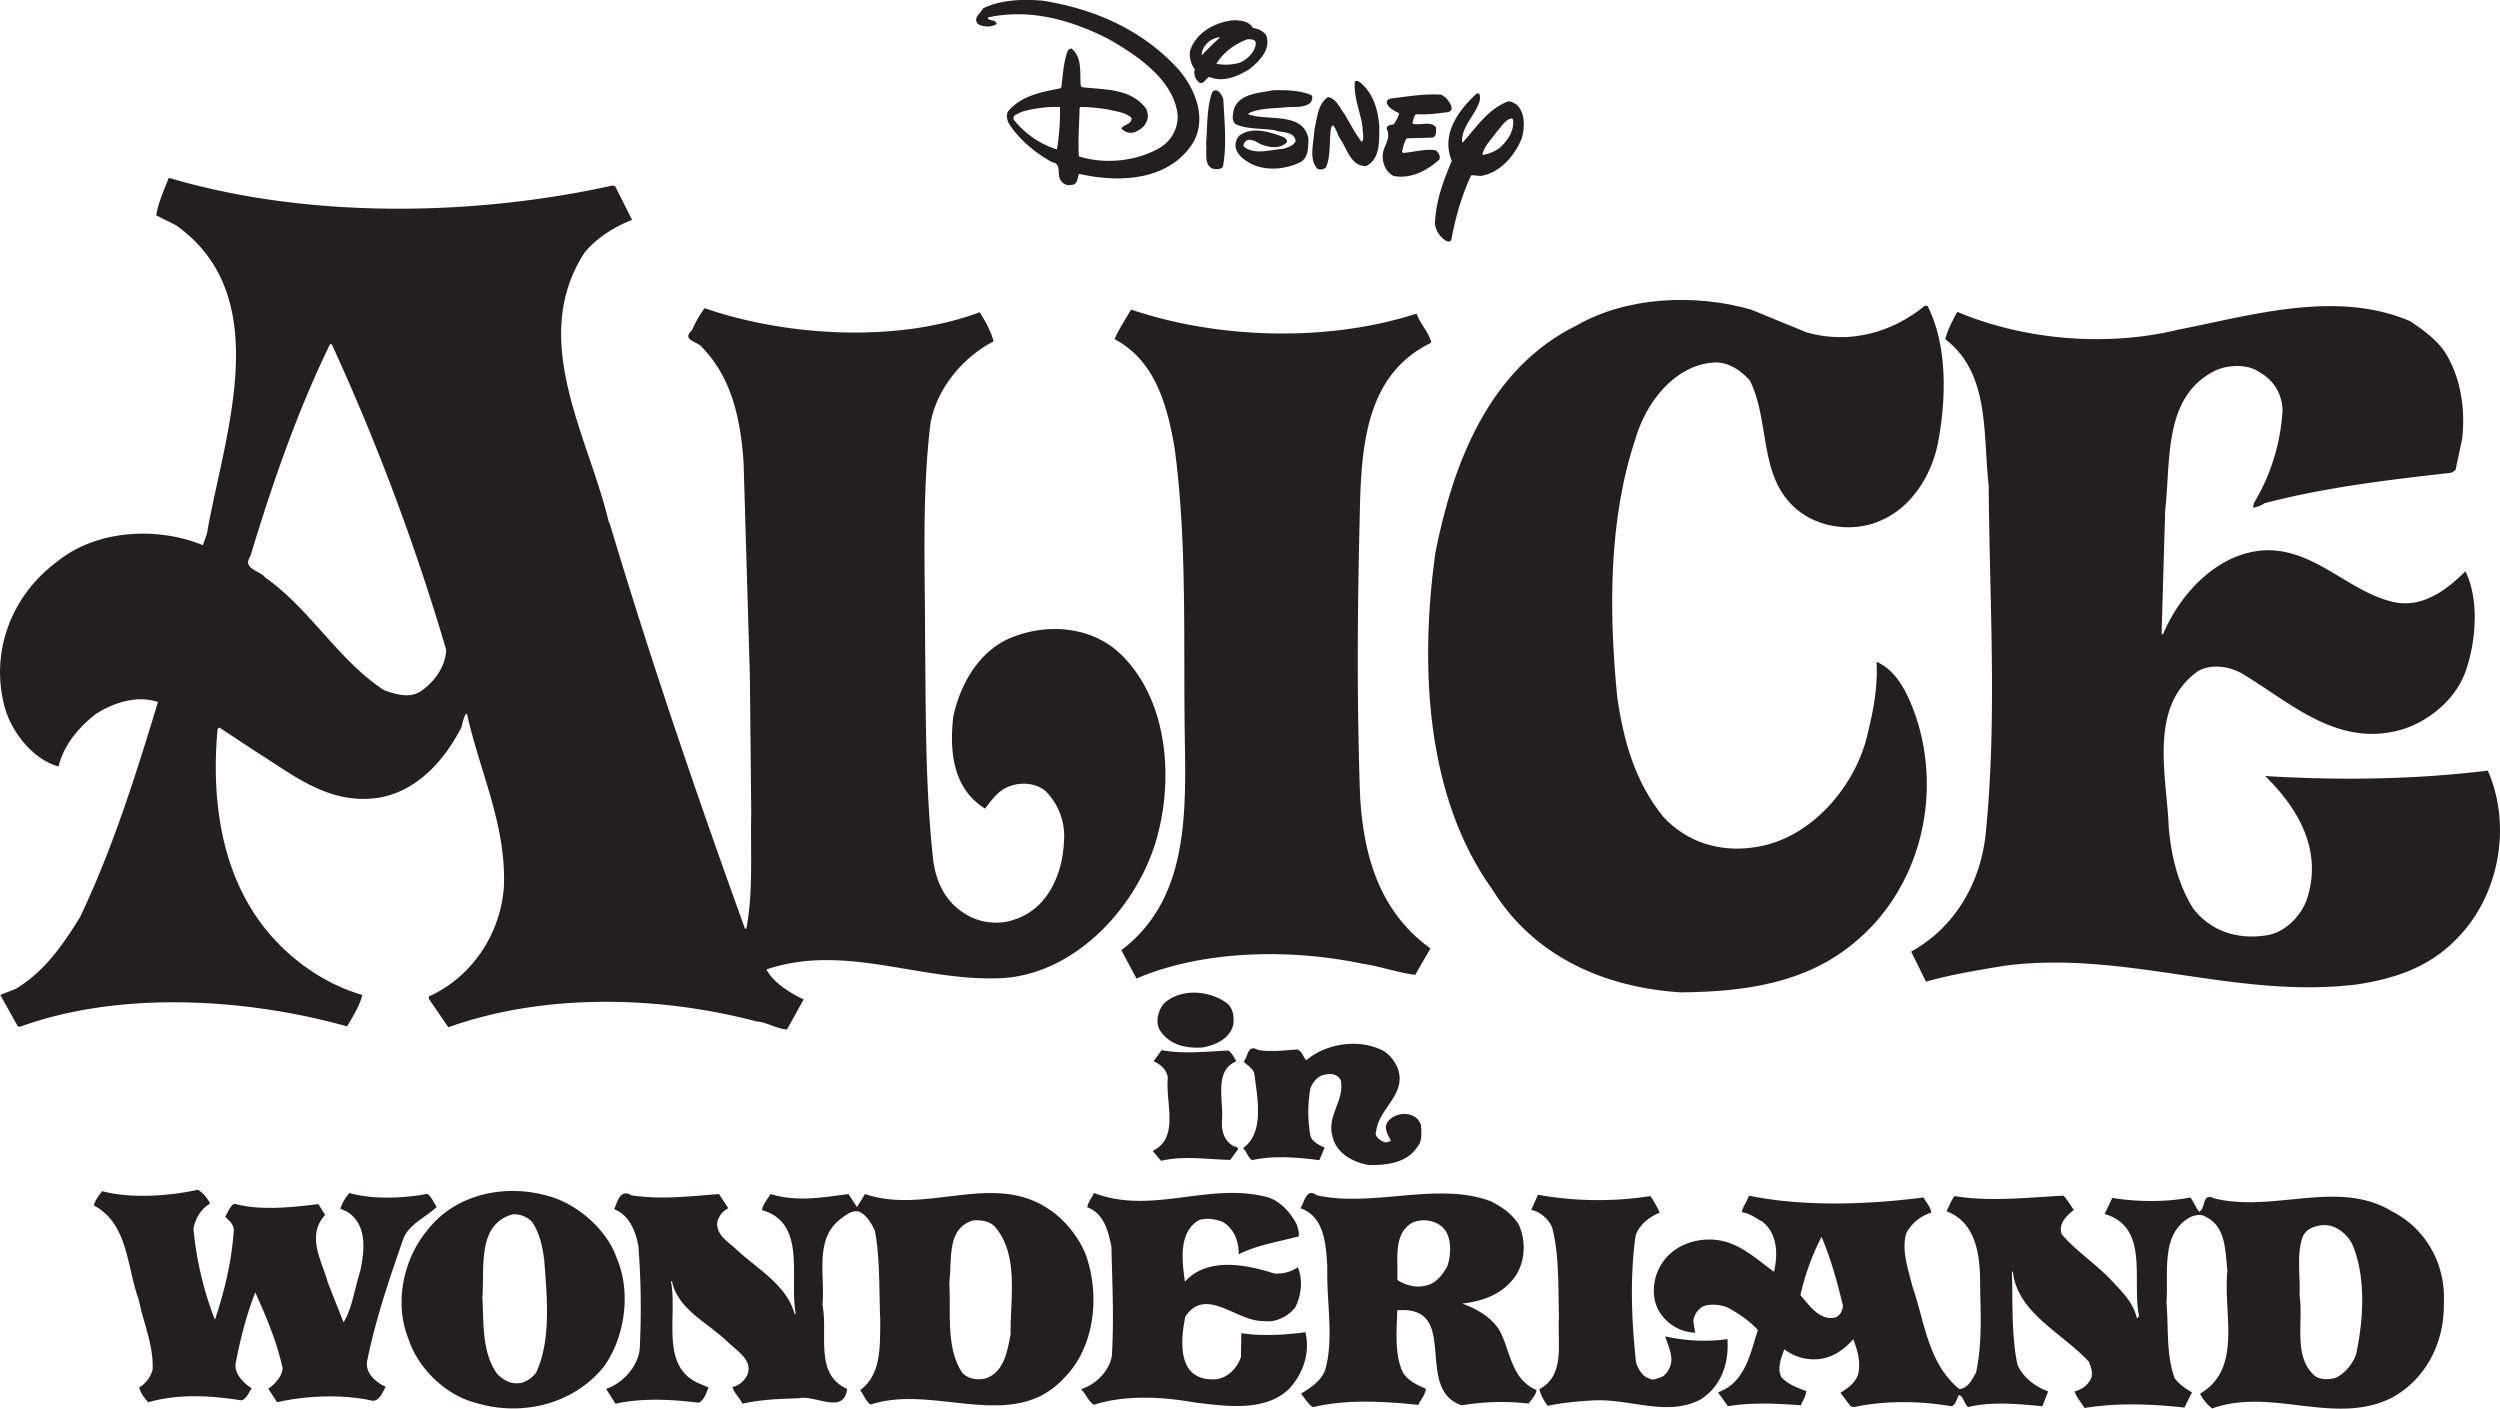 <svg xmlns="http://www.w3.org/2000/svg" xml:space="preserve" height="57.827" viewBox="0 0 102.616 57.827" width="102.62"><defs><clipPath id="a" clipPathUnits="userSpaceOnUse"><path d="M0 612h792V0H0v612z"/></clipPath></defs><g clip-path="url(#a)" transform="matrix(1.25 0 0 -1.25 -45.528 729.71)"><path d="M95.752 572.85c1.41-.397 2.809 0 3.882.881l.089-.013c.661-1.31.616-3.104.322-4.576-.219-1-.853-2.03-1.838-2.457-.883-.411-2.045-.266-2.781.353-1.279 1.075-.868 2.899-1.543 4.237-.31.339-.693.604-1.163.59-1.324-.075-2.266-1.354-2.591-2.503-.881-2.618-.881-5.634-.602-8.474.205-1.441.588-2.809 1.515-3.943.766-.837 1.87-1.174 2.987-1 1.853.25 3.368 2.031 3.738 3.796.177.721.322 1.486.278 2.296.707-.31 1.059-1.134 1.295-1.811.883-2.663.088-5.692-2.044-7.428-1.574-1.31-3.576-1.604-5.694-1.617-2.456.159-4.795 1.144-6.178 3.381-2.178 3.031-2.386 7.297-1.87 11.048.574 2.899 1.737 6.048 4.65 7.476 1.632.94 3.883 1.044 5.722.514l1.826-.75z" fill="#231f20"/><path d="M116.79 572.07c.441-.78.59-1.736.486-2.708l-.22-1.028-.135-.09c-2.087-.235-4.176-.485-6.133-1a.899.899 0 0 0-.383-.147l.03.147c.543.912.869 1.913.94 3.03 0 .531-.277 1.001-.748 1.266-.383.28-1.017.25-1.428.074-1.75-.839-1.487-2.942-1.677-4.606l-.118-4.045.045-.029c.573 1.383 1.898 2.795 3.529 2.765 1.546-.059 2.575-1.338 4.001-1.692.973-.234 1.783.384 2.401 1.001.454-.912.352-2.266.029-3.221-.325-1.015-1.339-1.811-2.325-2.031-2.014-.455-3.488.971-5.045 1.897-.413.236-1.017.323-1.442.074-1.648-1.178-1.017-3.443-.958-5.15.088-.955.309-1.838.794-2.632.575-.751 1.443-1.032 2.371-.898.661.074 1.248.692 1.411 1.323.443 1.532-.353 2.885-1.411 3.914 2.47-.148 4.899-.116 7.312.178.806-1.826.366-4.164-1.06-5.561-.899-.914-2.016-1.269-3.207-1.457-3.986-.5-7.592 1.118-11.563.616-.886-.146-1.781-.291-2.62-.528l-.486.986c1.487.823 2.311 2.34 2.457 3.957.366 3.795.117 7.428.089 11.344-.193 1.721.044 3.691-1.428 4.81.074.294.237.604.396.897 2.164-.911 4.858-1.163 7.24-.588 2.413.471 5.208 1.324 7.636.28.441-.295.94-.648 1.22-1.148M82.937 573.47c.118-.337.411-.617.485-.956-2.266-1.089-2.31-3.648-2.355-5.944-.073-2.972-.088-5.913.015-8.901.104-1.956.619-3.825 2.312-5.046l-.501-.868c-.589.076-1.147.281-1.737.368-2.398.5-5.236.442-7.415-.488l-.499.93c2.103 1.588 2.133 4.208 2.089 6.739-.06 3.309.088 6.59-.339 9.754-.235 1.367-.617 2.852-1.971 3.574.132.309.353.648.544.971 2.854-.971 6.473-1.076 9.372-.133" fill="#231f20"/><path d="M47.26 572.47c-1.088-2.236-1.898-4.59-2.619-6.973-.281-.412.339-.471.485-.691 1.488-1.044 2.414-2.735 3.914-3.707.382-.133.853-.28 1.221-.014.457.322.795.821.81 1.352a74.437 74.437 0 0 1-3.753 10.02l-.058.013zm9.284 5.208.087-.042.546-1.089c-.56-.221-1.135-.561-1.562-1.076-1.852-2.868.148-6.06.795-8.84l.03-.044c1.339-4.474 2.855-8.917 4.445-13.315h.043c.234 1.191.132 2.56.162 3.781l-.044 4.488-.208 7.062c-.102 1.381-.368 2.735-1.367 3.764-.133.192-.691.222-.324.56.104.25.25.5.412.721 2.677-.927 6.327-1.148 9.034-.133.176-.278.367-.617.456-.956-1.045-.546-1.884-1.589-2.075-2.707-.28-2.354-.176-4.665-.176-7.003.029-2.471 0-4.883.266-7.312.087-.692.381-1.368 1.028-1.763.457-.31 1.131-.4 1.663-.194 1.074.354 1.559 1.487 1.604 2.546a2.099 2.099 0 0 1-.588 1.649c-.339.308-.898.321-1.296.132-.296-.132-.515-.442-.706-.693-1.045.649-1.176 1.854-1.045 3.016.235 1.118.913 2.282 2.074 2.663 1.252.442 2.707.234 3.605-.794 1.398-1.529 1.56-4.046.958-6.018-.663-2.132-2.606-4.249-4.959-4.428-2.694-.161-5.194 1.164-7.813.279.236-.44.765-.764 1.222-.984l-.545-.985c-.339.014-.647.235-1 .263-3.237.852-6.988.928-10.123-.192l-.646.944.014.071c1.427.648 2.339 2.062 2.456 3.577.09 2.043-.793 3.795-1.205 5.679l-.029.028c-.133-.16-.104-.413-.235-.588-.618-1.147-1.62-2.132-2.943-2.205-1.502-.091-2.605.852-3.752 1.559l-1.177.778-.059-.043c-.192-2.075.059-4.178 1.074-5.857.825-1.381 2.206-2.456 3.68-2.883-.09-.352-.311-.705-.501-1.031-3.31.928-7.476 1.18-10.742-.013l-.072.013-.574 1.031c.162.074.353.134.515.207.941.571 1.543 1.443 2.103 2.352 1.074 2.253 1.825 4.651 2.559 7.062-.704.236-1.47-.029-2.043-.395-.59-.457-1.06-1.045-1.222-1.722-.852.234-1.559 1.147-1.779 1.985-.471 1.809.249 3.664 1.765 4.767 1.264 1.015 3.251 1.133 4.752.516l.133.367c.545 3.192 2.308 7.783-1.015 10.138l-.648.324c.057.396.25.821.412 1.234 4.516-1.339 9.944-1.279 14.58-.251M76.744 550.8c.176-.179.205-.428.176-.663-.088-.47-.588-.691-1-.765-.574-.042-1.089.088-1.398.545-.176.28-.073.647.104.883.557.531 1.529.457 2.118 0M82.304 548.73c.355-.882-.603-1.338-.691-2.104-.072-.176.118-.292.236-.352.073-.044.175 0 .249.029-.087.178-.235.382-.131.588.116.191.323.279.528.295.25.015.516-.104.589-.369.014-.233.045-.5-.103-.69-.353-.546-.984-.619-1.59-.619-.498.073-1.074.369-1.205.912-.22.706.397 1.191.264 1.871-.103.206-.323.234-.513.189-.236-.03-.412-.25-.486-.457a4.437 4.437 0 0 1 0-1.542c.058-.22.294-.311.469-.399l-.175-.413c-.678.089-1.516.164-2.207 0-.133.089-.176.268-.294.399.72.516.456 1.677.368 2.442-.045.177-.25.294-.354.396.147.133.119.59.471.383.428-.073.868-.013 1.294.016.162-.06.192-.252.294-.355.649.56 1.75.722 2.532.309.204-.115.354-.322.455-.529M76.758 549.27c.118-.074.19-.237.264-.355-.735-.293-.426-1.249-.471-1.913-.029-.352.059-.705.397-.881.059 0 .119-.031.133-.09l-.263-.352c-.753.015-1.532.147-2.268-.031l-.278.326c.897.426.411 1.602.499 2.397-.029.265-.249.457-.471.544l.266.368c.706-.133 1.499-.044 2.192-.013M43.318 544.24c-.31-.176-.486-.502-.545-.825.103-1.059.338-2.045.706-2.986.309.928.545 1.884.617 2.913.016.206-.131.324-.279.47.087.148.148.34.295.428.868-.236 1.883-.118 2.765-.014l.221-.355c-.632-.689-.102-1.515.089-2.22l.515-1.308c.28.453.367 1.118.545 1.674.145.662.25 1.531-.427 1.959l-.222.101c.058.192.162.354.295.515.764-.221 1.779-.176 2.56-.029.146-.102.205-.279.308-.428-.324-.323-.883-.543-1.089-1.027-.455-1.311-.912-2.636-1.191-4.018-.075-.367.205-.632.471-.795.044-.029.088-.029.133-.072-.104-.176-.192-.441-.413-.457-.97.221-2.192.178-3.149-.046l-.293.444c.206.145.455.395.472.677-.193.869-.531 1.675-.899 2.487-.293-.753-.5-1.56-.647-2.354-.03-.339.265-.62.529-.795-.088-.132-.175-.355-.337-.397-1.03.162-2.061.221-3.061-.062-.117.134-.251.297-.294.488a.961.961 0 0 1 .44.589c.031.823-.308 1.529-.456 2.294-.397 1.075-.339 2.486-1.471 3.09.03.178.178.338.265.471.956-.251 2.179-.162 3.149.045.162-.091.324-.281.398-.457M79.022 543.52c.016-.118.075-.22.044-.354-.66-.175-1.353-.279-1.97-.587.014.426-.162.867-.545 1.074-.235.086-.529.132-.766.043-.675-.396-.544-1.354-.454-2.015.749.823 2.03.558 2.94.266.294-.015.545.058.767.205.176-.397.117-.942-.088-1.324-.235-.295-.648-.501-1.032-.441-.881-.03-1.896 1.162-2.573.146-.104-.514-.191-1.22.09-1.677.19-.295.513-.397.866-.382.412.014.736.353.869.722l.014.793c.677-.103 1.427-.059 2.104.03.162-.677-.074-1.368-.545-1.869-.794-.75-2.045-.56-3.06-.442-1.072.191-2.309.264-3.338-.072-.192.116-.266.368-.428.514.485.146.927.59 1.016 1.09.072 1.249.014 2.338-.015 3.588-.104.501-.237 1.089-.795 1.296.03.177.162.322.222.469 1.866-.721 3.719.34 5.618-.118.47-.102.853-.528 1.059-.955M90.615 544.49c.133-.175.22-.367.311-.543-.341-.134-.693-.414-.796-.765-.19-1.354-.132-2.812.017-4.166.072-.19.189-.441.425-.512.132-.091.293.013.441.056a.707.707 0 0 1 .294.589c-.015.265-.132.502-.206.736.633-.147 1.4-.19 2.046-.089.058-.794-.205-1.559-.885-1.985-1.087-.575-2.309.029-3.499-.029-.517-.03-1.03-.074-1.515-.178-.133.162-.222.34-.279.546.868.455.587 1.529.646 2.397-.03.942.014 2-.221 2.899-.103.28-.411.545-.692.588l.223.5a11.194 11.194 0 0 1 3.69-.044" fill="#231f20"/><path d="M53.248 543.89c-1.162-.34-.912-1.707-.986-2.723.044-.883-.014-1.823.486-2.515.218-.221.47-.355.794-.295a.915.915 0 0 1 .486.34c.5 1.074.352 2.502.265 3.691-.06.456-.149.882-.398 1.252a.811.811 0 0 1-.647.25m3.426-1.442c.486-1.117.265-2.606-.426-3.562-.985-1.219-2.663-1.648-4.192-1.189-.986.249-1.899 1.117-2.222 2.101-.471 1.165-.176 2.59.589 3.532.926 1.235 2.603 1.588 4.061 1.146.912-.264 1.882-1.103 2.19-2.028" fill="#231f20"/><path d="M68.373 543.69c-.883-.264-.678-1.295-.779-2.029.058-1.001-.119-2.149.425-2.971.205-.222.544-.252.795-.178.589.222.69.897.794 1.458-.013 1.19.281 2.603-.529 3.53-.192.176-.427.206-.706.19m3.707-1.134c.47-1.336.294-3.03-.72-4.044-1.679-1.823-4.282-.176-6.342-.868-.177.103-.221.322-.353.471.706.53.648 1.426.663 2.266-.045.998 0 2.031-.177 2.97-.117.252-.267.515-.53.635-.25.043-.442-.134-.619-.265-.839-.663-.484-1.825-.572-2.811.191-.94-.281-2.265.809-2.751-.105-.87-1.061-.177-1.604-.31-.617-.014-1.25-.043-1.839-.176-.074.19-.264.34-.325.546a.723.723 0 0 1 .501.426c.162.47-.353.764-.661 1.06-.663.646-1.634 1.058-1.826 2l-.029-.03c.221-1.176-.396-2.839 1-3.37l.236-.102c-.088-.176-.132-.397-.324-.5-.897.116-1.852.16-2.736-.03l-.308.486c.529.177 1.029.706 1.103 1.295.059 1.147.044 2.28-.043 3.398-.09.485-.295 1.014-.795 1.207.102.221.19.692.572.456.957-.148 1.914-.03 2.869.043l.309-.469a.664.664 0 0 1-.366-.473c-.031-.425.397-.646.646-.895.692-.635 1.664-1.178 1.898-2.12l.03.045c-.205 1.189.367 2.97-1.104 3.383.029.192.177.352.281.529.852-.263 1.676-.118 2.558 0l.28-.428.265.428c1.956-.675 4.119.692 5.927-.428.576-.336 1.09-.969 1.326-1.574M82.804 543.62c-.661-.38-.456-1.249-.5-1.882.28-.178.619-.278.97-.178.31.075.53.354.677.634.118.352.148.883-.087 1.192-.236.308-.722.384-1.06.234m3.472-.029c.295-.602.236-1.411-.237-1.911-.424-.471-1-.647-1.602-.72.457-.165.987-.444 1.251-.928.338-.663.366-1.56 1.192-1.912-.03-.177-.178-.324-.265-.443a7.77 7.77 0 0 1-2.192-.058c-1.605.53-.015 3.295-2.119 3.12-.015-.678-.102-1.488.205-2.075.177-.252.457-.382.737-.501-.029-.206-.163-.353-.251-.529-1.132.117-2.367.19-3.457-.075-.16.089-.265.294-.397.443.28.161.677.426.796.779.295 1.029.041 2.237.072 3.354-.044.764-.089 1.677-.883 1.958.118.162.191.69.53.426 1.84-.413 3.957.456 5.708-.193.352-.174.662-.38.912-.735M96.236 543.15a8.034 8.034 0 0 1-.692-1.911c.294-.339.633-.853 1.149-.735.146.057.234.219.249.382-.191.78-.397 1.559-.706 2.264m16.433.383c-.264-.028-.529-.132-.632-.383-.206-.572-.073-1.279-.103-1.911.135-.896-.222-2.017.499-2.65.193-.146.5-.13.707-.057.294.147.543.457.648.75.249 1.132.338 2.589-.133 3.65-.205.367-.586.646-.986.601m-13.078.912c.073-.16.235-.31.249-.499a1.39 1.39 0 0 1-.822-.678c-.164-.572.072-1.191.204-1.748.412-1.164.501-2.518 1.545-3.37.295.044.413.323.545.544.205.971.147 1.896.132 2.957 0 .927-.146 1.987-1.104 2.34.088.161.147.351.266.499 1.163-.19 2.399-.045 3.576.014.115-.118.233-.309.338-.47-.223-.177-.516-.442-.398-.793.5-.59 1.149-.985 1.69-1.575.341-.367.679-.705.78-1.193l.073.074c-.249 1.178.357 2.914-1.131 3.355l.251.529c.795-.131 1.764-.146 2.56.014.118-.145.176-.322.293-.469.222.101.088.647.486.441 1.958-.485 4.076.645 5.841-.426 1.132-.575 1.778-1.753 1.707-3.018.027-1.25-.56-2.469-1.679-3.089-1.867-.971-3.971.34-5.928-.368a1.402 1.402 0 0 0-.398.487c1.412.823.749 2.633.899 4.03-.075.663-.043 1.455-.72 1.78-.15.103-.37.044-.501-.015-.987-.542-.708-1.81-.78-2.795.072-.854-.016-1.691.265-2.486.145-.207.368-.353.573-.47l-.249-.501c-1.091.119-2.21.162-3.281-.015-.105.189-.266.337-.324.545.206.058.382.161.499.353.133.19.044.426-.029.618-.854.941-2.369 1.603-2.501 2.986l-.028-.057c.028-1.003-.017-2.047.176-3.002.162-.428.604-.75 1.013-.898l-.19-.487c-.78.076-1.678.163-2.442-.029-.132.118-.148.355-.295.398-.087-.134-.102-.323-.249-.369-1.03.177-2.177.193-3.206-.029l-.104.029-.338.443c.233.132.572.381.603.707.058.381-.061.734-.179 1.057-.291-.351-.704-.631-1.175-.662a1.59 1.59 0 0 0-1.088.325c-.104-.28-.251-.633-.09-.927.236-.237.516-.338.81-.442 0-.146-.118-.324-.178-.47-.749.058-1.648.1-2.396-.031l-.323.458c.897.322 1.057 1.279 1.308 2.044-.264.295-.632.545-.985.736-.236.103-.574.134-.812.044a.645.645 0 0 1-.324-.485l.061-.382a1.436 1.436 0 0 0-1.192.719c-.265.458-.191 1.09.074 1.515.323.531.927.825 1.573.825.869.014 1.473-.575 2.134-1.059.133.574.118 1.252-.383 1.648-.221.119-.427.28-.676.309.029.174.176.354.236.543 1.81-.369 3.883-.294 5.738-.059M77.133 581.71a1.672 1.672 0 0 0-.768-.037c.228.384.622.659 1.019.805.108 0 .252.013.277-.121-.014-.287-.277-.541-.528-.647m-1.249.241c-.011.215.166.443.383.54.06.022.133.059.216.045a9.227 9.227 0 0 1-.599-.585m2.124.646c-.097.157-.276.227-.445.254-.118.214-.382.252-.622.252-.6-.05-1.25-.399-1.442-1.008a.83.83 0 0 1 .156-.602.412.412 0 0 1 .144-.433c.156-.084.216.145.338.181.456-.192.935.026 1.308.252.345.277.709.648.563 1.104M81.716 579.62c-.011-.469.047-1.054-.43-1.305-.517-.012-.624.575-.866.909-.083.134-.107.302-.228.434l-.06-.071c-.07-.436 0-.926-.167-1.31a.243.243 0 0 0-.288-.047c-.289.336-.107.864-.096 1.271.096.371.096.829.445 1.08.275-.045.394-.36.54-.551.191-.312.346-.637.575-.926.096.135.013.327.023.494-.07.504-.298.972-.252 1.488.073.072.145-.011.204-.048.421-.382.553-.876.6-1.418M76.593 580.51c.034-.72.12-1.512-.012-2.207-.062-.109-.217-.098-.337-.073-.299.121-.181.54-.218.805.049.574.013 1.199.206 1.715.181.168.311-.108.361-.24M79.472 580.65c.084-.061.023-.171 0-.242-.228-.204-.575-.133-.876-.168-.407-.036-.829-.025-1.176-.194.012-.094.121-.035.169-.083.648-.131 1.643.073 1.8-.755-.011-.3 0-.648-.298-.78-.52-.251-1.263-.29-1.744.058-.155.098-.313.253-.347.433a.476.476 0 0 0 .108.385c.42.336 1.056.12 1.488-.049.048-.047.12-.096.073-.167-.24-.241-.638-.156-.915-.023-.107.069-.252.143-.392.094-.05-.047-.147-.13-.087-.215.361-.276.879-.086 1.296-.061.145.049.326.096.397.251-.048.338-.458.266-.708.361-.418.061-.886.025-1.26.193-.156.119-.084.358-.059.504.192.503.802.516 1.271.611.432.013.889 0 1.26-.153M83.9 580.56c.099-.122.218-.253.181-.409l-.082-.061c-.361-.048-.71-.095-1.081-.072-.085-.084-.073-.191-.118-.288l.045-.035c.265-.036.576.096.733-.108 0-.133.024-.287-.108-.337l-.853-.025c-.094-.131-.119-.299-.154-.441l.035-.038c.36.024.709.144 1.067.086.096-.073.167-.182.122-.302-.408-.372-.948-.647-1.503-.54-.241.121-.358.384-.358.66 0 .311.299.554.131.889 0 .133.156.12.24.156.073.119.145.228.168.358-.143.062-.31.146-.384.289-.071.108.037.179.132.194.527.06 1.094.166 1.646.121l.141-.097zM71.129 578.86a2.94 2.94 0 0 0-1.415.974c-.06.179.144.179.228.252.396.12.829.181 1.286.169a7.56 7.56 0 0 0-.099-1.395m4.023 2.594c-1.19 1.332-2.799 2.027-4.503 2.293-.682.058-1.378.023-1.944-.252-.084-.156-.347-.326-.168-.515.168-.109.455-.109.613 0 0 .022-.013.046-.036.07-.072.073-.264.038-.252.144 1.405.312 2.785-.106 3.96-.707.926-.529 2.126-1.322 2.269-2.474a1.187 1.187 0 0 0-.575-1.092c-.745-.443-1.801-.564-2.666-.287-.035.502.012 1.044.023 1.583l.025.038c.325 0 .637-.038.936-.086.264-.071.541-.083.743-.274.025-.205-.251-.205-.335-.348.097-.098.264-.181.433-.121.18.071.335.179.407.371.063.122.026.289-.023.397-.482.671-1.344.624-2.1.709l-.048.047c-.038.422.059.924-.301 1.224a.15.15 0 0 1-.131-.083c-.133-.372-.157-.78-.204-1.188l-.036-.038c-.626-.119-1.272-.238-1.705-.742-.072-.085-.047-.255-.011-.362.324-.551.913-1.032 1.451-1.32.323-.047.143-.409.276-.588a.315.315 0 0 1 .36-.155c.193 0 .193.216.24.36l.313-.061c1.298-.229 2.76-.058 3.468 1.139.408.793.037 1.694-.479 2.318M85.678 578.92a1.247 1.247 0 0 0-.576-.24c.047.276.287.505.456.745.156.157.287.431.515.457l.038-.061c.024-.373-.168-.647-.433-.901m.554 1.405c-.097.061-.182.13-.302.107-.636-.239-1.034-.85-1.476-1.344l-.025.025c0 .528.433.863.578 1.331.023.097.036.36-.133.218-.601-.565-1.127-1.334-.779-2.175-.277-.659-.53-1.33-.554-2.076a.789.789 0 0 1 .313-.516c.058-.047.18-.109.227 0 .134.733.337 1.442.649 2.113.132.023.277-.047.406 0 .591.131 1.058.696 1.263 1.236.096.36.106.817-.167 1.081" fill="#231f20"/></g></svg>